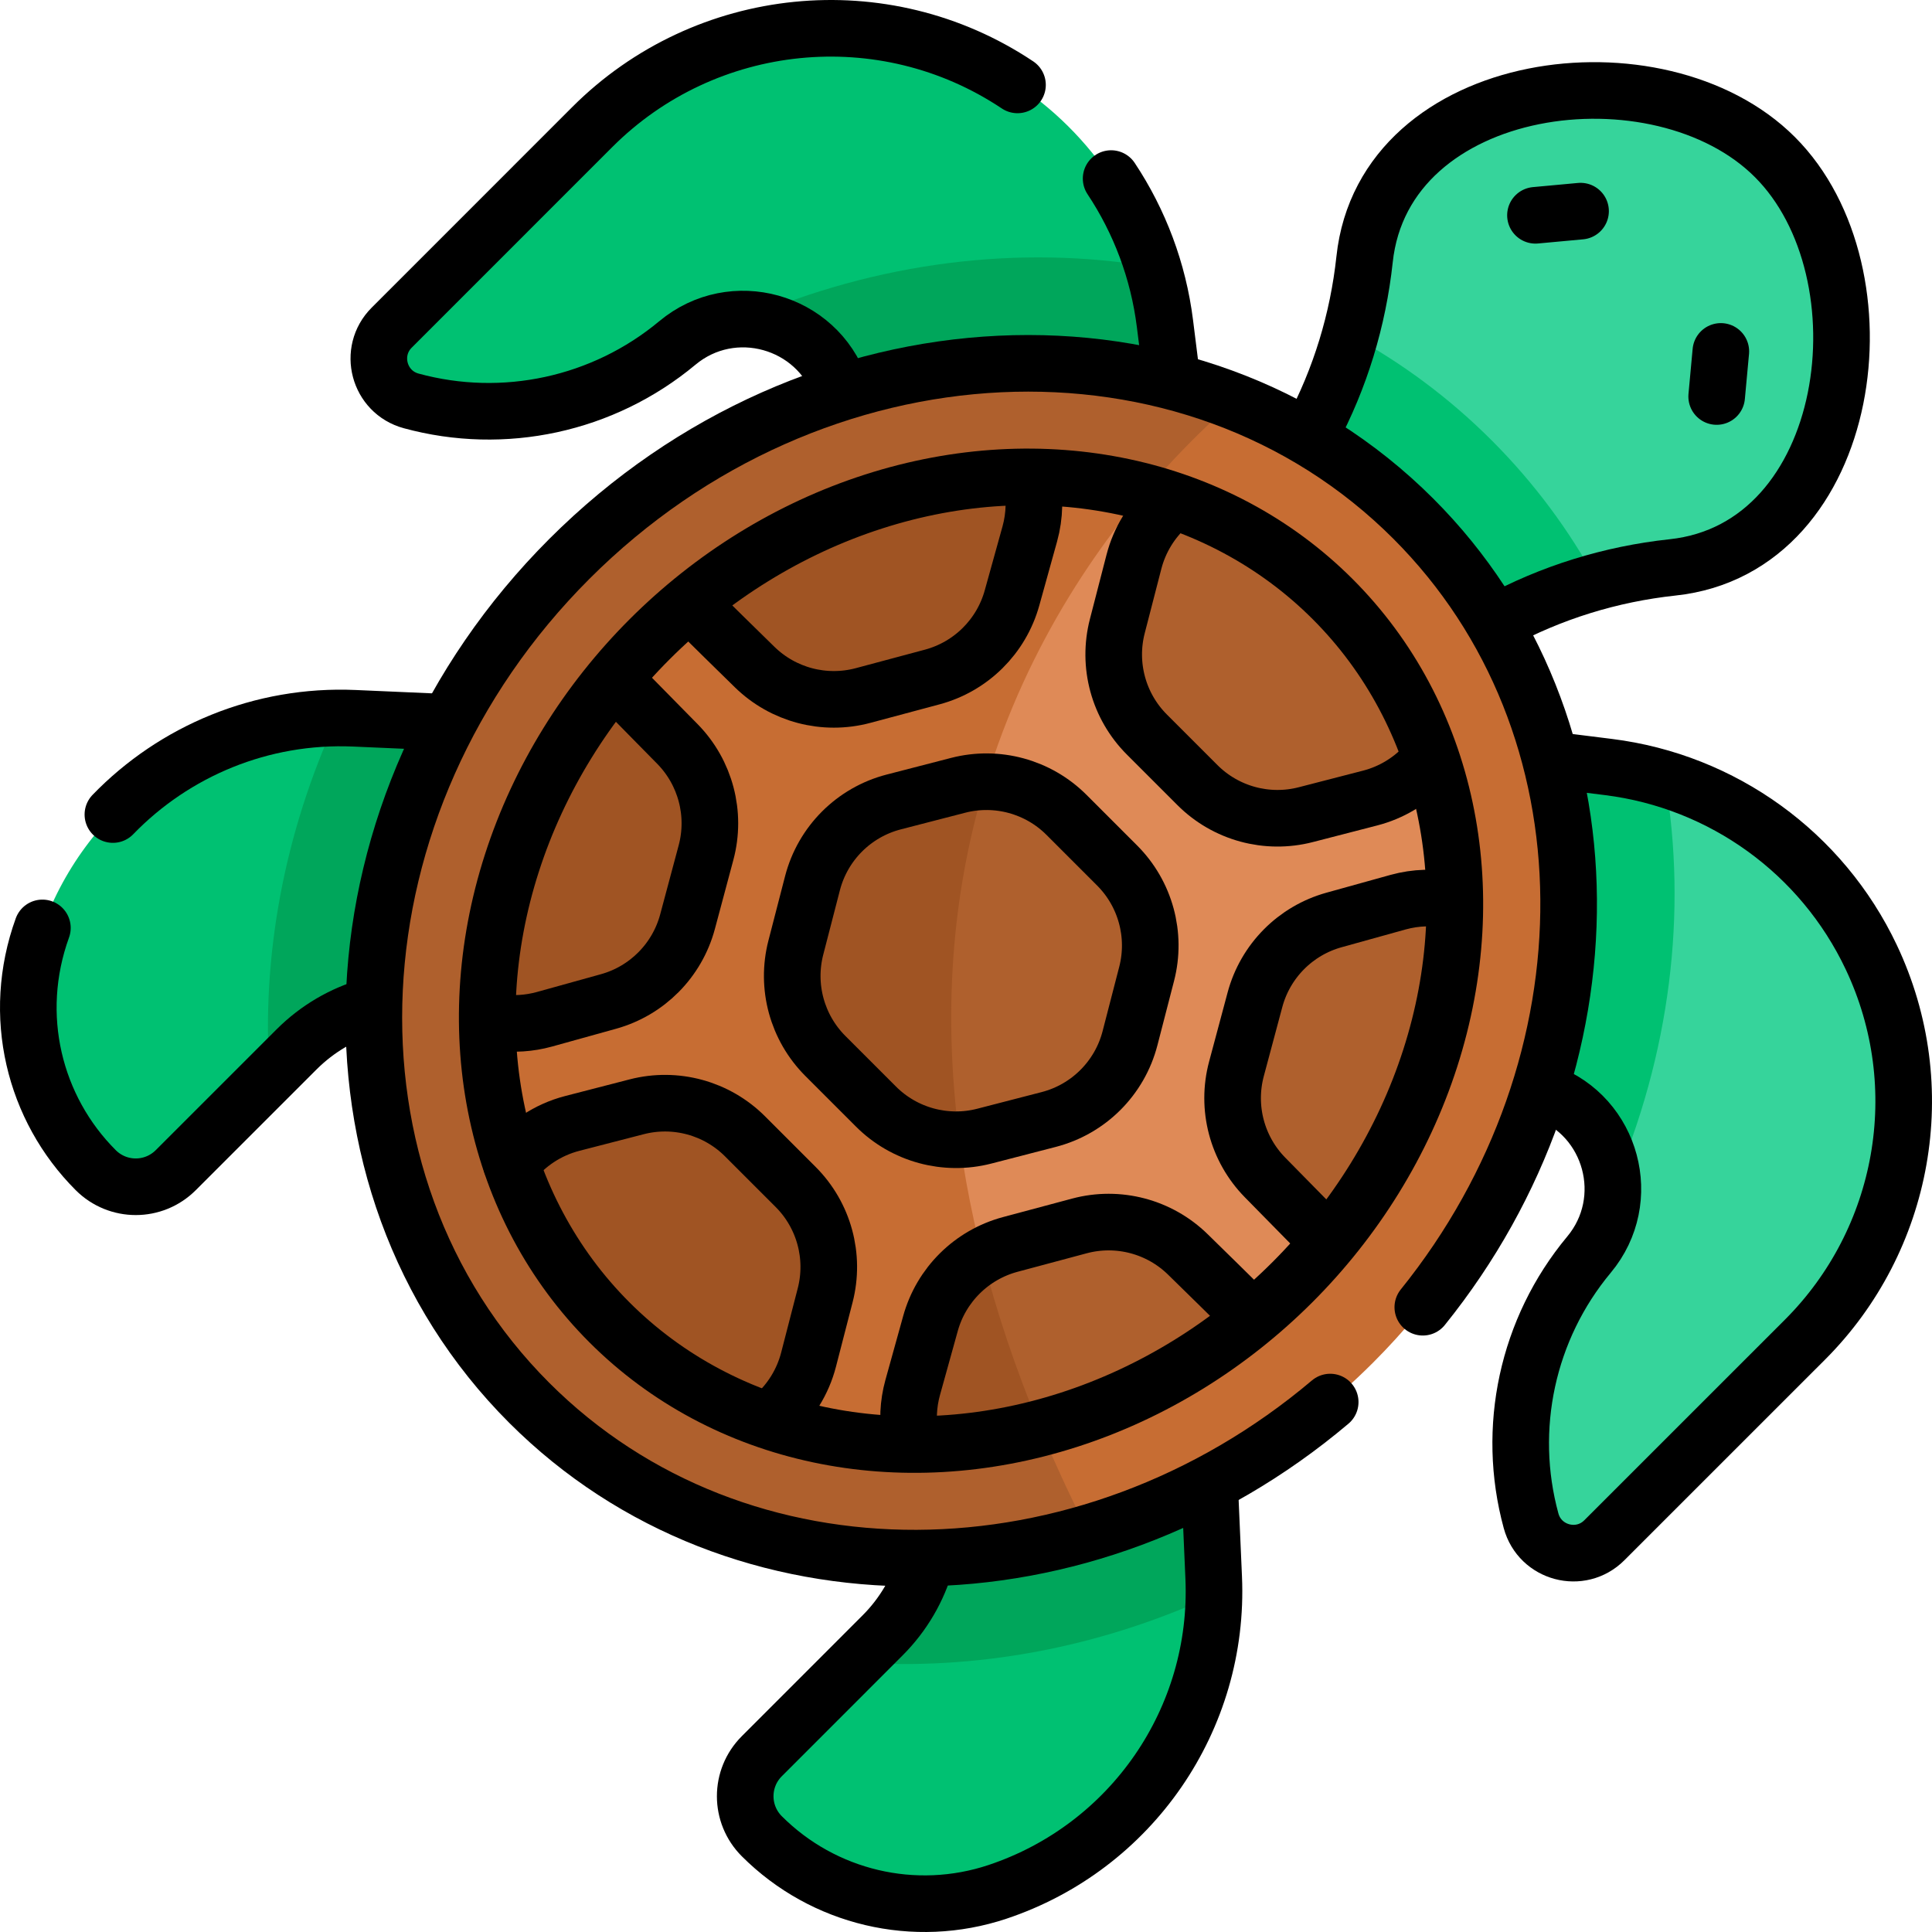 <?xml version="1.0" encoding="UTF-8"?>
<svg xmlns="http://www.w3.org/2000/svg" xmlns:xlink="http://www.w3.org/1999/xlink" version="1.1" id="Capa_1" x="0px" y="0px" viewBox="0 0 511.94 511.94" style="enable-background:new 0 0 511.94 511.94;" xml:space="preserve" width="512" height="512">
<g>
	<g>
		<path style="fill:#36D49B;" d="M470.315,137.437c-7.79,7.79-17.18,11.84-27.12,12.9c-6.79,0.73-13.47,2-19.98,3.79&#10;&#9;&#9;&#9;c-20.32,5.57-38.99,16.18-54.05,31.23l-42.59-42.59c9.94-9.94,17.94-21.46,23.84-33.99c3.03-6.45,5.5-13.16,7.39-20.06&#10;&#9;&#9;&#9;c1.79-6.51,3.06-13.19,3.79-19.98c1.06-9.94,5.11-19.33,12.9-27.12c23.52-23.53,72.31-23.54,95.83-0.01&#10;&#9;&#9;&#9;C493.855,65.127,493.845,113.917,470.315,137.437z"/>
		<path style="fill:#00C172;" d="M423.215,154.127c-20.32,5.57-38.99,16.18-54.05,31.23l-42.59-42.59&#10;&#9;&#9;&#9;c9.94-9.94,17.94-21.46,23.84-33.99c3.03-6.45,5.5-13.16,7.39-20.06c13.52,7.33,26.13,16.64,37.45,27.96&#10;&#9;&#9;&#9;C406.574,127.997,415.885,140.607,423.215,154.127z"/>
		<path style="fill:#36D49B;" d="M504.435,291.817c0,23.19-9.03,46.04-26.15,63.16l-53.17,53.16c-6.3,6.31-17.07,3.45-19.41-5.15&#10;&#9;&#9;&#9;c-1.85-6.77-2.75-13.68-2.75-20.54c0-18.05,6.26-35.79,18.09-49.99c4.34-5.2,6.34-11.34,6.34-17.38c0-0.18,0-0.37-0.01-0.55&#10;&#9;&#9;&#9;c-0.23-11.48-7.68-22.47-20.11-25.87l-17.59-4.79v-85.19l36.55,4.57c5.12,0.64,10.12,1.72,14.96,3.19&#10;&#9;&#9;&#9;c23.83,7.26,43.8,24.25,54.65,47.18C501.625,265.837,504.435,278.877,504.435,291.817z"/>
		<path style="fill:#00C172;" d="M427.375,314.527c-0.23-11.48-7.68-22.47-20.11-25.87l-17.59-4.79v-85.19l36.55,4.57&#10;&#9;&#9;&#9;c5.12,0.64,10.12,1.72,14.96,3.19C447.205,241.807,442.515,279.507,427.375,314.527z"/>
		<path style="fill:#00C172;" d="M313.255,122.257h-85.19l-4.79-17.59c-3.4-12.43-14.39-19.88-25.87-20.11&#10;&#9;&#9;&#9;c-0.18-0.01-0.37-0.01-0.55-0.01c-6.04,0-12.18,2-17.38,6.34c-14.2,11.83-31.94,18.09-49.99,18.09c-6.86,0-13.77-0.9-20.54-2.75&#10;&#9;&#9;&#9;c-8.6-2.34-11.46-13.11-5.15-19.41l53.16-53.17c17.12-17.12,39.97-26.15,63.16-26.15c12.94,0,25.98,2.81,38.2,8.6&#10;&#9;&#9;&#9;c22.93,10.85,39.92,30.82,47.18,54.65c1.47,4.84,2.55,9.84,3.19,14.96L313.255,122.257z"/>
		<path style="fill:#00A65B;" d="M228.065,122.257l-4.79-17.59c-3.4-12.43-14.39-19.88-25.87-20.11&#10;&#9;&#9;&#9;c35.02-15.14,72.72-19.83,108.09-13.81c1.47,4.84,2.55,9.84,3.19,14.96l4.57,36.55H228.065z"/>
		<path style="fill:#00C172;" d="M321.675,422.637c-0.38,35.6-23.29,67.3-57.37,78.67c-21.93,7.31-46.1,1.6-62.44-14.74&#10;&#9;&#9;&#9;c-2.93-2.93-4.4-6.77-4.4-10.61s1.47-7.67,4.4-10.6l24.86-24.87l7.12-7.12c17.64-17.64,17.64-46.25,0-63.89l85.18-10.64l2.58,59.2&#10;&#9;&#9;&#9;C321.675,419.577,321.695,421.107,321.675,422.637z"/>
		<path style="fill:#00A65B;" d="M321.605,418.037c0.07,1.54,0.09,3.07,0.07,4.6c-30.54,14.07-63.33,20.07-94.95,17.85l7.12-7.12&#10;&#9;&#9;&#9;c17.64-17.64,17.64-46.25,0-63.89l85.18-10.64L321.605,418.037z"/>
		<path style="fill:#00C172;" d="M153.095,192.907l-10.64,85.18c-17.64-17.64-46.25-17.64-63.89,0l-7.12,7.12l-24.87,24.86&#10;&#9;&#9;&#9;c-2.93,2.93-6.76,4.4-10.6,4.4s-7.68-1.47-10.61-4.4c-16.34-16.34-22.05-40.51-14.74-62.44c11.37-34.08,43.07-56.99,78.67-57.37&#10;&#9;&#9;&#9;c1.53-0.02,3.06,0,4.6,0.07L153.095,192.907z"/>
		<path style="fill:#00A65B;" d="M93.895,190.327l59.2,2.58l-10.64,85.18c-17.64-17.64-46.25-17.64-63.89,0l-7.12,7.12&#10;&#9;&#9;&#9;c-2.22-31.62,3.78-64.41,17.85-94.95C90.824,190.237,92.355,190.257,93.895,190.327z"/>
		<path style="fill:#C76D33;" d="M363.845,361.057c-22.03,22.03-48.17,37.11-75.39,45.09h-25.87l-16.96,6.68h-0.01&#10;&#9;&#9;&#9;c-39,0.83-77.01-12.75-105.39-41.12c-28.38-28.39-41.95-66.39-41.12-105.4v-0.01l20.75-34.95l-1.04-39.91&#10;&#9;&#9;&#9;c8.17-15.49,18.87-30.16,32.06-43.35c21.17-21.17,46.13-35.92,72.19-44.12l47.56,6.23l39.97-9.11h0.01&#10;&#9;&#9;&#9;c5.55,1.44,11,3.2,16.34,5.29c17.48,6.84,33.67,17.18,47.55,31.06C433.295,196.247,428.535,296.367,363.845,361.057z"/>
		<path style="fill:#AF602D;" d="M288.455,406.147c-52.7,15.47-109.45,4.33-148.23-34.44c-58.8-58.81-54.04-158.93,10.65-223.62&#10;&#9;&#9;&#9;c49.42-49.42,119.51-63.86,176.07-41.71C290.495,138.047,202.745,237.437,288.455,406.147z"/>
		<path style="fill:#DF8A57;" d="M385.574,238.817l-32.99,89.87c-3.12,3.8-6.47,7.5-10.04,11.07c-3.57,3.57-7.27,6.92-11.07,10.04&#10;&#9;&#9;&#9;l-58.7,21.55l-31.17,11.44c-13.07-0.07-25.91-2.15-38.04-6.28l-68.14-68.14c-4.13-12.13-6.21-24.97-6.28-38.04l32.99-89.87&#10;&#9;&#9;&#9;c3.12-3.8,6.47-7.5,10.04-11.07c3.57-3.57,7.27-6.92,11.07-10.04l89.87-32.99c10.32,0.06,20.49,1.36,30.28,3.94&#10;&#9;&#9;&#9;c2.62,0.69,5.2,1.47,7.76,2.34l68.14,68.14C383.425,212.907,385.505,225.747,385.574,238.817z"/>
		<path style="fill:#C76D33;" d="M272.775,371.347l-31.17,11.44c-13.07-0.07-25.91-2.15-38.04-6.28l-68.14-68.14&#10;&#9;&#9;&#9;c-4.13-12.13-6.21-24.97-6.28-38.04l32.99-89.87c3.12-3.8,6.47-7.5,10.04-11.07c3.57-3.57,7.27-6.92,11.07-10.04l89.87-32.99&#10;&#9;&#9;&#9;c10.32,0.06,20.49,1.36,30.28,3.94C267.745,172.387,226.205,252.517,272.775,371.347z"/>
		<path style="fill:#AF602D;" d="M303.835,258.047l-4.4,17.06c-2.73,10.56-10.98,18.81-21.54,21.54l-17.06,4.4&#10;&#9;&#9;&#9;c-2.17,0.56-4.36,0.87-6.56,0.94c-8.18,0.26-16.23-2.84-22.16-8.77l-13.4-13.4c-7.51-7.51-10.49-18.44-7.83-28.72l4.4-17.06&#10;&#9;&#9;&#9;c2.73-10.56,10.98-18.81,21.54-21.54l17.06-4.4c2.41-0.62,4.87-0.94,7.31-0.96c7.92-0.05,15.67,3.05,21.41,8.79l13.4,13.4&#10;&#9;&#9;&#9;C303.515,236.837,306.495,247.767,303.835,258.047z"/>
		<path style="fill:#A05423;" d="M232.115,293.217l-13.4-13.4c-7.51-7.51-10.49-18.44-7.83-28.72l4.4-17.06&#10;&#9;&#9;&#9;c2.73-10.56,10.98-18.81,21.54-21.54l17.06-4.4c2.41-0.62,4.87-0.94,7.31-0.96c-8.14,26.77-11.85,58.38-6.92,94.85&#10;&#9;&#9;&#9;C246.095,302.247,238.045,299.147,232.115,293.217z"/>
		<path style="fill:#AF602D;" d="M363.079,211.46l-17.062,4.405c-10.281,2.659-21.206-0.318-28.716-7.828l-13.407-13.407&#10;&#9;&#9;&#9;c-7.51-7.51-10.486-18.434-7.828-28.716l4.405-17.062c1.697-6.548,5.515-12.205,10.684-16.214&#10;&#9;&#9;&#9;c15.556,5.303,29.925,13.987,42.037,26.099c12.113,12.113,20.796,26.481,26.099,42.037&#10;&#9;&#9;&#9;C375.284,205.944,369.627,209.763,363.079,211.46z"/>
		<path style="fill:#A05423;" d="M247.022,179.392l-18.307,4.9c-10.26,2.751-21.206-0.134-28.786-7.573l-12.565-12.339&#10;&#9;&#9;&#9;c-1.57-1.541-2.949-3.232-4.115-5.035c26.771-22.034,58.944-33.163,89.866-32.987c1.195,4.886,1.152,10.076-0.233,15.097&#10;&#9;&#9;&#9;l-4.716,16.977C265.329,168.666,257.282,176.642,247.022,179.392z"/>
		<path style="fill:#A05423;" d="M161.221,265.377l-16.977,4.716c-5.021,1.386-10.211,1.428-15.097,0.233&#10;&#9;&#9;&#9;c-0.177-30.922,10.953-63.095,32.987-89.866c1.803,1.167,3.493,2.546,5.035,4.115l12.339,12.565&#10;&#9;&#9;&#9;c7.439,7.58,10.324,18.526,7.573,28.786l-4.9,18.307C179.43,254.494,171.454,262.541,161.221,265.377z"/>
		<path style="fill:#A05423;" d="M203.563,376.505c-15.556-5.303-29.925-13.987-42.037-26.099&#10;&#9;&#9;&#9;c-12.113-12.113-20.796-26.481-26.099-42.037c4.009-5.169,9.666-8.987,16.214-10.684l17.062-4.405&#10;&#9;&#9;&#9;c10.282-2.659,21.206,0.318,28.716,7.828l13.407,13.407c7.51,7.51,10.486,18.434,7.828,28.716l-4.405,17.062&#10;&#9;&#9;&#9;C212.55,366.839,208.732,372.496,203.563,376.505z"/>
		<path style="fill:#AF602D;" d="M331.475,349.797c-17,13.98-36.17,23.58-55.82,28.67c-11.3,2.94-22.76,4.38-34.05,4.32&#10;&#9;&#9;&#9;c-1.19-4.89-1.15-10.08,0.23-15.1l4.72-16.98c2.11-7.61,7.1-13.97,13.75-17.86c2.28-1.35,4.76-2.39,7.39-3.1l18.31-4.9&#10;&#9;&#9;&#9;c10.26-2.75,21.21,0.14,28.79,7.58l12.56,12.34C328.925,346.307,330.305,347.997,331.475,349.797z"/>
		<path style="fill:#A05423;" d="M275.655,378.467c-11.3,2.94-22.76,4.38-34.05,4.32c-1.19-4.89-1.15-10.08,0.23-15.1l4.72-16.98&#10;&#9;&#9;&#9;c2.11-7.61,7.1-13.97,13.75-17.86C263.995,347.387,269.035,362.587,275.655,378.467z"/>
		<path style="fill:#AF602D;" d="M352.586,328.684c-1.803-1.167-3.493-2.546-5.035-4.115l-12.339-12.565&#10;&#9;&#9;&#9;c-7.439-7.58-10.324-18.526-7.573-28.786l4.9-18.307c2.751-10.26,10.727-18.307,20.959-21.142l16.977-4.716&#10;&#9;&#9;&#9;c5.021-1.386,10.211-1.428,15.097-0.233C385.749,269.739,374.619,301.913,352.586,328.684z"/>
	</g>
	<g>
		<path style="fill:none;stroke:#000000;stroke-width:15;stroke-linecap:round;stroke-linejoin:round;stroke-miterlimit:10;" d="&#10;&#9;&#9;&#9;M396.773,164.754c14.253-7.746,30.028-12.639,46.409-14.404c48.32-5.153,57.825-78.048,27.13-108.73&#10;&#9;&#9;&#9;c-30.594-30.607-103.564-21.314-108.73,27.13c-1.729,16.009-6.423,31.458-14.017,45.686"/>
		<path style="fill:none;stroke:#000000;stroke-width:15;stroke-linecap:round;stroke-linejoin:round;stroke-miterlimit:10;" d="&#10;&#9;&#9;&#9;M412.094,201.482l14.13,1.765c30.29,3.79,56.55,22.78,69.61,50.37c16.336,34.478,8.825,74.985-17.55,101.36l-53.17,53.16&#10;&#9;&#9;&#9;c-6.3,6.31-17.07,3.45-19.41-5.15c-6.685-24.464-1.048-50.859,15.34-70.53c12.112-14.512,6.078-36.614-11.462-43.051"/>
		<path style="fill:none;stroke:#000000;stroke-width:15;stroke-linecap:round;stroke-linejoin:round;stroke-miterlimit:10;" d="&#10;&#9;&#9;&#9;M294.425,47.317c7.54,11.35,12.51,24.45,14.26,38.39l1.73,13.82"/>
		<path style="fill:none;stroke:#000000;stroke-width:15;stroke-linecap:round;stroke-linejoin:round;stroke-miterlimit:10;" d="&#10;&#9;&#9;&#9;M222.665,102.737c-6.219-17.773-28.518-24.096-43.19-11.85c-19.647,16.368-46.037,22.033-70.53,15.34&#10;&#9;&#9;&#9;c-8.6-2.34-11.46-13.11-5.15-19.41l53.16-53.17c29.947-29.947,77.14-34.863,112.66-11.15"/>
		<path style="fill:none;stroke:#000000;stroke-width:15;stroke-linecap:round;stroke-linejoin:round;stroke-miterlimit:10;" d="&#10;&#9;&#9;&#9;M320.597,394.988l1.008,23.049c1.63,37.44-21.76,71.41-57.3,83.27c-21.93,7.31-46.1,1.6-62.44-14.74&#10;&#9;&#9;&#9;c-5.861-5.861-5.872-15.338,0-21.21l31.98-31.99c5.633-5.633,9.473-12.39,11.503-19.555"/>
		<path style="fill:none;stroke:#000000;stroke-width:15;stroke-linecap:round;stroke-linejoin:round;stroke-miterlimit:10;" d="&#10;&#9;&#9;&#9;M11.235,245.877c-8.386,23.161-2.208,47.852,14.13,64.19c5.861,5.861,15.338,5.872,21.21,0l31.99-31.98&#10;&#9;&#9;&#9;c5.57-5.57,12.23-9.38,19.31-11.43"/>
		<path style="fill:none;stroke:#000000;stroke-width:15;stroke-linecap:round;stroke-linejoin:round;stroke-miterlimit:10;" d="&#10;&#9;&#9;&#9;M29.915,215.837c16.31-16.86,39.4-26.58,63.98-25.51l23.54,1.03"/>
		<path style="fill:none;stroke:#000000;stroke-width:15;stroke-linecap:round;stroke-linejoin:round;stroke-miterlimit:10;" d="&#10;&#9;&#9;&#9;M352.475,371.517c-64.58,54.57-156.78,55.65-212.25,0.19c-58.8-58.81-54.04-158.93,10.65-223.62s164.81-69.45,223.62-10.65&#10;&#9;&#9;&#9;c54.52,54.53,54.4,144.57,2.52,208.95"/>
		
			<ellipse transform="matrix(0.707 -0.707 0.707 0.707 -104.631 256.543)" style="fill:none;stroke:#000000;stroke-width:15;stroke-linecap:round;stroke-linejoin:round;stroke-miterlimit:10;" cx="257.36" cy="254.572" rx="135.53" ry="120.47"/>
		<path style="fill:none;stroke:#000000;stroke-width:15;stroke-linecap:round;stroke-linejoin:round;stroke-miterlimit:10;" d="&#10;&#9;&#9;&#9;M296.006,229.329l-13.403-13.403c-7.511-7.511-18.435-10.491-28.72-7.832l-17.055,4.408c-10.562,2.73-18.809,10.977-21.539,21.539&#10;&#9;&#9;&#9;l-4.408,17.055c-2.658,10.285,0.321,21.209,7.832,28.72l13.403,13.403c7.511,7.511,18.435,10.491,28.72,7.832l17.055-4.408&#10;&#9;&#9;&#9;c10.562-2.73,18.809-10.977,21.539-21.539l4.408-17.055C306.496,247.764,303.517,236.84,296.006,229.329z"/>
		<path style="fill:none;stroke:#000000;stroke-width:15;stroke-linecap:round;stroke-linejoin:round;stroke-miterlimit:10;" d="&#10;&#9;&#9;&#9;M377.364,203.025c-3.811,4.026-8.727,6.994-14.285,8.435l-17.062,4.405c-10.281,2.659-21.206-0.318-28.716-7.828l-13.407-13.407&#10;&#9;&#9;&#9;c-7.51-7.51-10.486-18.434-7.828-28.716l4.405-17.062c1.511-5.831,4.704-10.955,9.035-14.838"/>
		<path style="fill:none;stroke:#000000;stroke-width:15;stroke-linecap:round;stroke-linejoin:round;stroke-miterlimit:10;" d="&#10;&#9;&#9;&#9;M273.226,126.832c1.079,4.747,0.996,9.765-0.345,14.624l-4.716,16.977c-2.836,10.232-10.882,18.208-21.142,20.959l-18.307,4.9&#10;&#9;&#9;&#9;c-10.26,2.751-21.206-0.134-28.786-7.573c-13.736-13.489-13.859-13.442-15.717-15.975"/>
		<path style="fill:none;stroke:#000000;stroke-width:15;stroke-linecap:round;stroke-linejoin:round;stroke-miterlimit:10;" d="&#10;&#9;&#9;&#9;M163.604,181.477c1.082,0.798,1.702,1.289,3.118,2.669l12.786,12.995c7.439,7.58,10.324,18.526,7.573,28.786l-4.9,18.307&#10;&#9;&#9;&#9;c-2.751,10.26-10.727,18.307-20.959,21.142l-16.977,4.716c-4.018,1.109-8.145,1.358-12.138,0.8"/>
		<path style="fill:none;stroke:#000000;stroke-width:15;stroke-linecap:round;stroke-linejoin:round;stroke-miterlimit:10;" d="&#10;&#9;&#9;&#9;M135.47,308.312c4.007-5.14,9.646-8.937,16.17-10.628l17.062-4.405c10.282-2.659,21.206,0.318,28.716,7.828l13.407,13.407&#10;&#9;&#9;&#9;c7.51,7.51,10.486,18.434,7.828,28.716l-4.405,17.062c-1.534,5.917-4.799,11.106-9.228,15.009"/>
		<path style="fill:none;stroke:#000000;stroke-width:15;stroke-linecap:round;stroke-linejoin:round;stroke-miterlimit:10;" d="&#10;&#9;&#9;&#9;M241.215,380.939c-0.773-4.335-0.589-8.858,0.623-13.251l4.716-16.977c2.836-10.232,10.882-18.208,21.142-20.959l18.307-4.9&#10;&#9;&#9;&#9;c10.26-2.751,21.206,0.134,28.786,7.573c13.471,13.228,13.758,13.34,15.602,15.82"/>
		<path style="fill:none;stroke:#000000;stroke-width:15;stroke-linecap:round;stroke-linejoin:round;stroke-miterlimit:10;" d="&#10;&#9;&#9;&#9;M351.084,327.644c-1.159-0.858-1.785-1.359-3.452-3.004l-12.42-12.636c-7.439-7.58-10.324-18.526-7.573-28.786l4.9-18.307&#10;&#9;&#9;&#9;c2.751-10.26,10.727-18.307,20.959-21.142l16.977-4.716c4.702-1.298,9.552-1.418,14.162-0.446"/>
		<g>
			
				<line style="fill:none;stroke:#000000;stroke-width:15;stroke-linecap:round;stroke-linejoin:round;stroke-miterlimit:10;" x1="418.815" y1="55.948" x2="406.865" y2="57.05"/>
			
				<line style="fill:none;stroke:#000000;stroke-width:15;stroke-linecap:round;stroke-linejoin:round;stroke-miterlimit:10;" x1="455.984" y1="93.117" x2="454.882" y2="105.066"/>
		</g>
	</g>
</g>















</svg>
